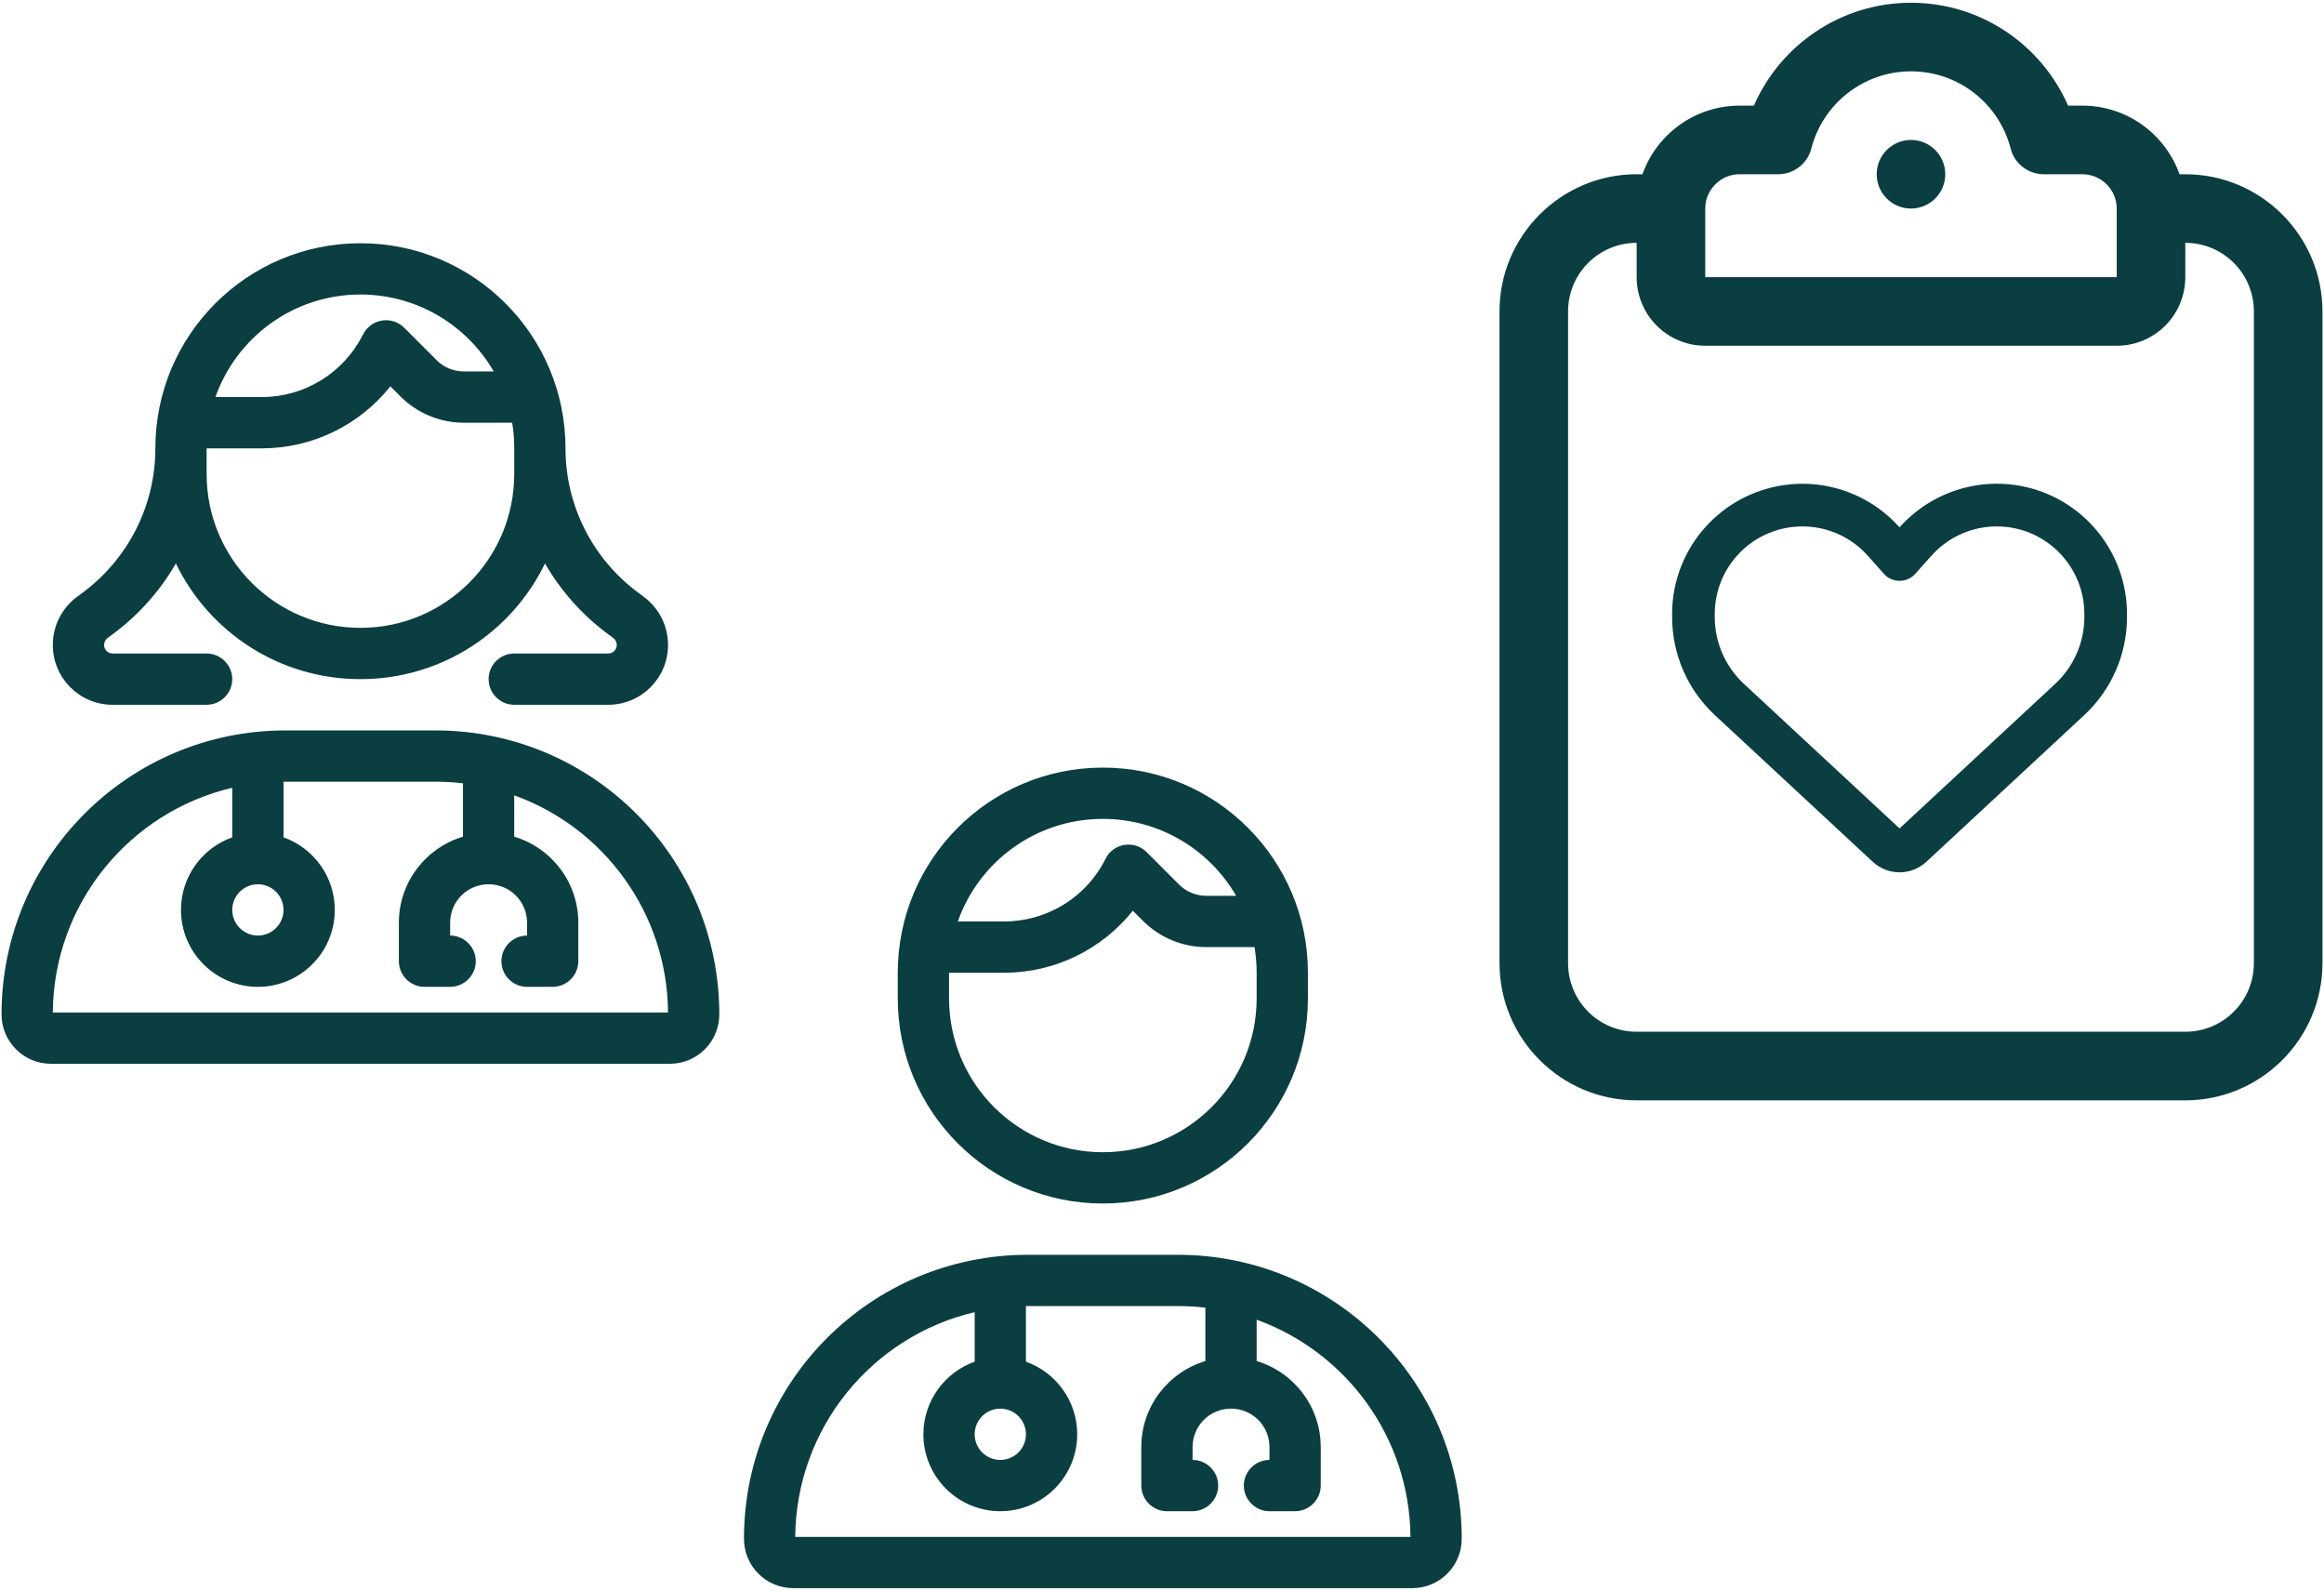 <svg width="377" height="258" viewBox="0 0 377 258" fill="none" xmlns="http://www.w3.org/2000/svg">
<path d="M303.793 139.753L303.433 139.422L278.182 115.973C273.758 111.865 271.25 106.1 271.25 100.061V99.586C271.25 89.439 278.456 80.734 288.43 78.832C294.108 77.737 299.916 79.048 304.543 82.305C305.84 83.228 307.051 84.294 308.146 85.519C308.751 84.827 309.4 84.193 310.092 83.602C310.625 83.141 311.173 82.709 311.749 82.305C316.375 79.048 322.184 77.737 327.862 78.817C337.836 80.72 345.042 89.439 345.042 99.586V100.061C345.042 106.1 342.534 111.865 338.109 115.973L312.859 139.422L312.498 139.753C311.317 140.849 309.76 141.468 308.146 141.468C306.532 141.468 304.975 140.863 303.793 139.753ZM305.71 93.172C305.653 93.129 305.609 93.071 305.566 93.014L303.001 90.131L302.986 90.117C299.657 86.384 294.627 84.683 289.727 85.62C283.011 86.903 278.168 92.754 278.168 99.586V100.061C278.168 104.169 279.883 108.104 282.895 110.9L308.146 134.349L333.397 110.9C336.409 108.104 338.124 104.169 338.124 100.061V99.586C338.124 92.769 333.281 86.903 326.579 85.62C321.679 84.683 316.635 86.398 313.32 90.117C313.32 90.117 313.32 90.117 313.306 90.131C313.291 90.146 313.306 90.131 313.291 90.146L310.726 93.028C310.682 93.086 310.625 93.129 310.582 93.187C309.933 93.835 309.054 94.195 308.146 94.195C307.238 94.195 306.359 93.835 305.71 93.187V93.172Z" fill="#0B3E40"/>
<path d="M203.854 157.753C203.854 156.323 203.724 154.946 203.516 153.594H195.693C191.82 153.594 188.13 152.061 185.401 149.332L183.764 147.695C178.747 153.984 171.106 157.753 162.867 157.753H153.953V161.911C153.953 175.686 165.129 186.862 178.903 186.862C192.678 186.862 203.854 175.686 203.854 161.911V157.753ZM180.125 138.182C181.736 136.571 184.387 136.571 185.999 138.182L191.275 143.458C192.444 144.628 194.03 145.277 195.693 145.277H200.527C196.213 137.818 188.13 132.802 178.903 132.802C168.04 132.802 158.787 139.742 155.382 149.436H162.893C169.833 149.436 176.2 145.537 179.319 139.326C179.527 138.91 179.787 138.52 180.125 138.156V138.182ZM145.636 157.753C145.636 139.378 160.528 124.485 178.903 124.485C197.278 124.485 212.171 139.378 212.171 157.753V161.911C212.171 180.286 197.278 195.178 178.903 195.178C160.528 195.178 145.636 180.286 145.636 161.911V157.753ZM166.428 211.812V220.831C171.262 222.546 174.745 227.172 174.745 232.604C174.745 239.492 169.157 245.079 162.27 245.079C155.382 245.079 149.794 239.492 149.794 232.604C149.794 227.172 153.277 222.546 158.111 220.831V212.8C141.53 216.672 129.158 231.513 129.002 249.238H228.804C228.674 233.02 218.304 219.245 203.854 214.021V220.727C209.858 222.52 214.25 228.082 214.25 234.683V240.921C214.25 243.208 212.379 245.079 210.091 245.079H205.933C203.646 245.079 201.775 243.208 201.775 240.921C201.775 238.634 203.646 236.763 205.933 236.763V234.683C205.933 231.227 203.152 228.446 199.695 228.446C196.239 228.446 193.458 231.227 193.458 234.683V236.763C195.745 236.763 197.616 238.634 197.616 240.921C197.616 243.208 195.745 245.079 193.458 245.079H189.299C187.012 245.079 185.141 243.208 185.141 240.921V234.683C185.141 228.082 189.533 222.52 195.537 220.727V212.072C194.082 211.89 192.574 211.812 191.067 211.812H166.74H166.428ZM158.111 232.604C158.111 233.707 158.549 234.765 159.329 235.545C160.109 236.324 161.167 236.763 162.27 236.763C163.373 236.763 164.43 236.324 165.21 235.545C165.99 234.765 166.428 233.707 166.428 232.604C166.428 231.501 165.99 230.444 165.21 229.664C164.43 228.884 163.373 228.446 162.27 228.446C161.167 228.446 160.109 228.884 159.329 229.664C158.549 230.444 158.111 231.501 158.111 232.604ZM120.686 249.55C120.686 224.105 141.296 203.495 166.74 203.495H191.067C216.511 203.495 237.121 224.105 237.121 249.55C237.121 253.968 233.535 257.555 229.116 257.555H128.69C124.272 257.555 120.686 253.968 120.686 249.55Z" fill="#0B3E40"/>
<path d="M83.418 76.871C83.418 90.646 72.243 101.822 58.468 101.822C44.693 101.822 33.517 90.646 33.517 76.871V72.713H42.432C50.671 72.713 58.312 68.945 63.328 62.655L64.965 64.292C67.694 67.021 71.385 68.555 75.257 68.555H83.08C83.314 69.906 83.418 71.284 83.418 72.713V76.871ZM91.735 72.713C91.735 54.338 76.843 39.446 58.468 39.446C40.093 39.446 25.201 54.338 25.201 72.713C25.201 81.888 20.886 90.49 13.557 96L12.439 96.832C9.996 98.677 8.567 101.536 8.567 104.603C8.567 109.957 12.907 114.297 18.261 114.297H33.517C35.804 114.297 37.676 112.426 37.676 110.139C37.676 107.852 35.804 105.98 33.517 105.98H18.261C17.507 105.98 16.884 105.357 16.884 104.603C16.884 104.161 17.092 103.745 17.43 103.485L18.547 102.654C22.654 99.561 26.032 95.714 28.527 91.374C33.907 102.498 45.291 110.139 58.468 110.139C71.645 110.139 83.028 102.498 88.408 91.374C90.903 95.714 94.282 99.561 98.389 102.654L99.506 103.485C99.844 103.745 100.052 104.161 100.052 104.603C100.052 105.357 99.428 105.98 98.674 105.98H83.418C81.131 105.98 79.26 107.852 79.26 110.139C79.26 112.426 81.131 114.297 83.418 114.297H98.674C104.028 114.297 108.369 109.957 108.369 104.603C108.369 101.536 106.939 98.677 104.496 96.832L103.379 96C96.049 90.49 91.735 81.888 91.735 72.713ZM58.858 54.286C55.739 60.498 49.397 64.396 42.432 64.396H34.947C38.377 54.702 47.604 47.763 58.468 47.763C67.694 47.763 75.777 52.779 80.092 60.238H75.257C73.594 60.238 72.009 59.588 70.839 58.419L65.563 53.143C63.952 51.531 61.301 51.531 59.689 53.143C59.352 53.48 59.066 53.87 58.884 54.312L58.858 54.286ZM70.631 126.773C72.139 126.773 73.62 126.851 75.102 127.032V135.687C69.098 137.48 64.705 143.042 64.705 149.644V155.881C64.705 158.169 66.577 160.04 68.864 160.04H73.022C75.309 160.04 77.181 158.169 77.181 155.881C77.181 153.594 75.309 151.723 73.022 151.723V149.644C73.022 146.187 75.803 143.406 79.26 143.406C82.717 143.406 85.498 146.187 85.498 149.644V151.723C83.21 151.723 81.339 153.594 81.339 155.881C81.339 158.169 83.21 160.04 85.498 160.04H89.656C91.943 160.04 93.814 158.169 93.814 155.881V149.644C93.814 143.042 89.422 137.48 83.418 135.687V128.982C97.869 134.18 108.239 147.954 108.369 164.198H8.567C8.697 146.473 21.094 131.633 37.676 127.76V135.791C32.842 137.506 29.359 142.133 29.359 147.565C29.359 154.452 34.947 160.04 41.834 160.04C48.721 160.04 54.309 154.452 54.309 147.565C54.309 142.133 50.827 137.506 45.993 135.791V126.773H46.304H70.631ZM45.993 147.565C45.993 148.667 45.554 149.725 44.775 150.505C43.995 151.285 42.937 151.723 41.834 151.723C40.731 151.723 39.674 151.285 38.894 150.505C38.114 149.725 37.676 148.667 37.676 147.565C37.676 146.462 38.114 145.404 38.894 144.624C39.674 143.844 40.731 143.406 41.834 143.406C42.937 143.406 43.995 143.844 44.775 144.624C45.554 145.404 45.993 146.462 45.993 147.565ZM0.25 164.51C0.25 168.928 3.837 172.515 8.255 172.515H108.681C113.099 172.515 116.686 168.928 116.686 164.51C116.686 139.066 96.076 118.456 70.631 118.456H46.304C20.86 118.456 0.25 139.066 0.25 164.51Z" fill="#0B3E40"/>
<path d="M310 11.571C302.247 11.571 295.677 16.89 293.834 24.086C293.208 26.555 290.983 28.258 288.445 28.258H282.188C279.128 28.258 276.625 30.761 276.625 33.821V44.946H310H343.375V33.821C343.375 30.761 340.872 28.258 337.812 28.258H331.555C329.017 28.258 326.792 26.555 326.166 24.086C324.323 16.89 317.787 11.571 310 11.571ZM284.517 17.133C288.793 7.329 298.597 0.446 310 0.446C321.403 0.446 331.207 7.329 335.483 17.133H337.812C345.079 17.133 351.267 21.792 353.561 28.258H354.5C366.772 28.258 376.75 38.236 376.75 50.508V156.196C376.75 168.468 366.772 178.446 354.5 178.446H265.5C253.228 178.446 243.25 168.468 243.25 156.196V50.508C243.25 38.236 253.228 28.258 265.5 28.258H266.439C268.733 21.792 274.921 17.133 282.188 17.133H284.517ZM354.5 44.946C354.5 51.099 349.529 56.071 343.375 56.071H310H276.625C270.471 56.071 265.5 51.099 265.5 44.946V39.383C259.346 39.383 254.375 44.355 254.375 50.508V156.196C254.375 162.349 259.346 167.321 265.5 167.321H354.5C360.654 167.321 365.625 162.349 365.625 156.196V50.508C365.625 44.355 360.654 39.383 354.5 39.383V44.946ZM310 22.696C311.475 22.696 312.89 23.282 313.933 24.325C314.976 25.368 315.562 26.783 315.562 28.258C315.562 29.734 314.976 31.148 313.933 32.192C312.89 33.235 311.475 33.821 310 33.821C308.525 33.821 307.11 33.235 306.067 32.192C305.024 31.148 304.438 29.734 304.438 28.258C304.438 26.783 305.024 25.368 306.067 24.325C307.11 23.282 308.525 22.696 310 22.696Z" fill="#0B3E40"/>
</svg>
